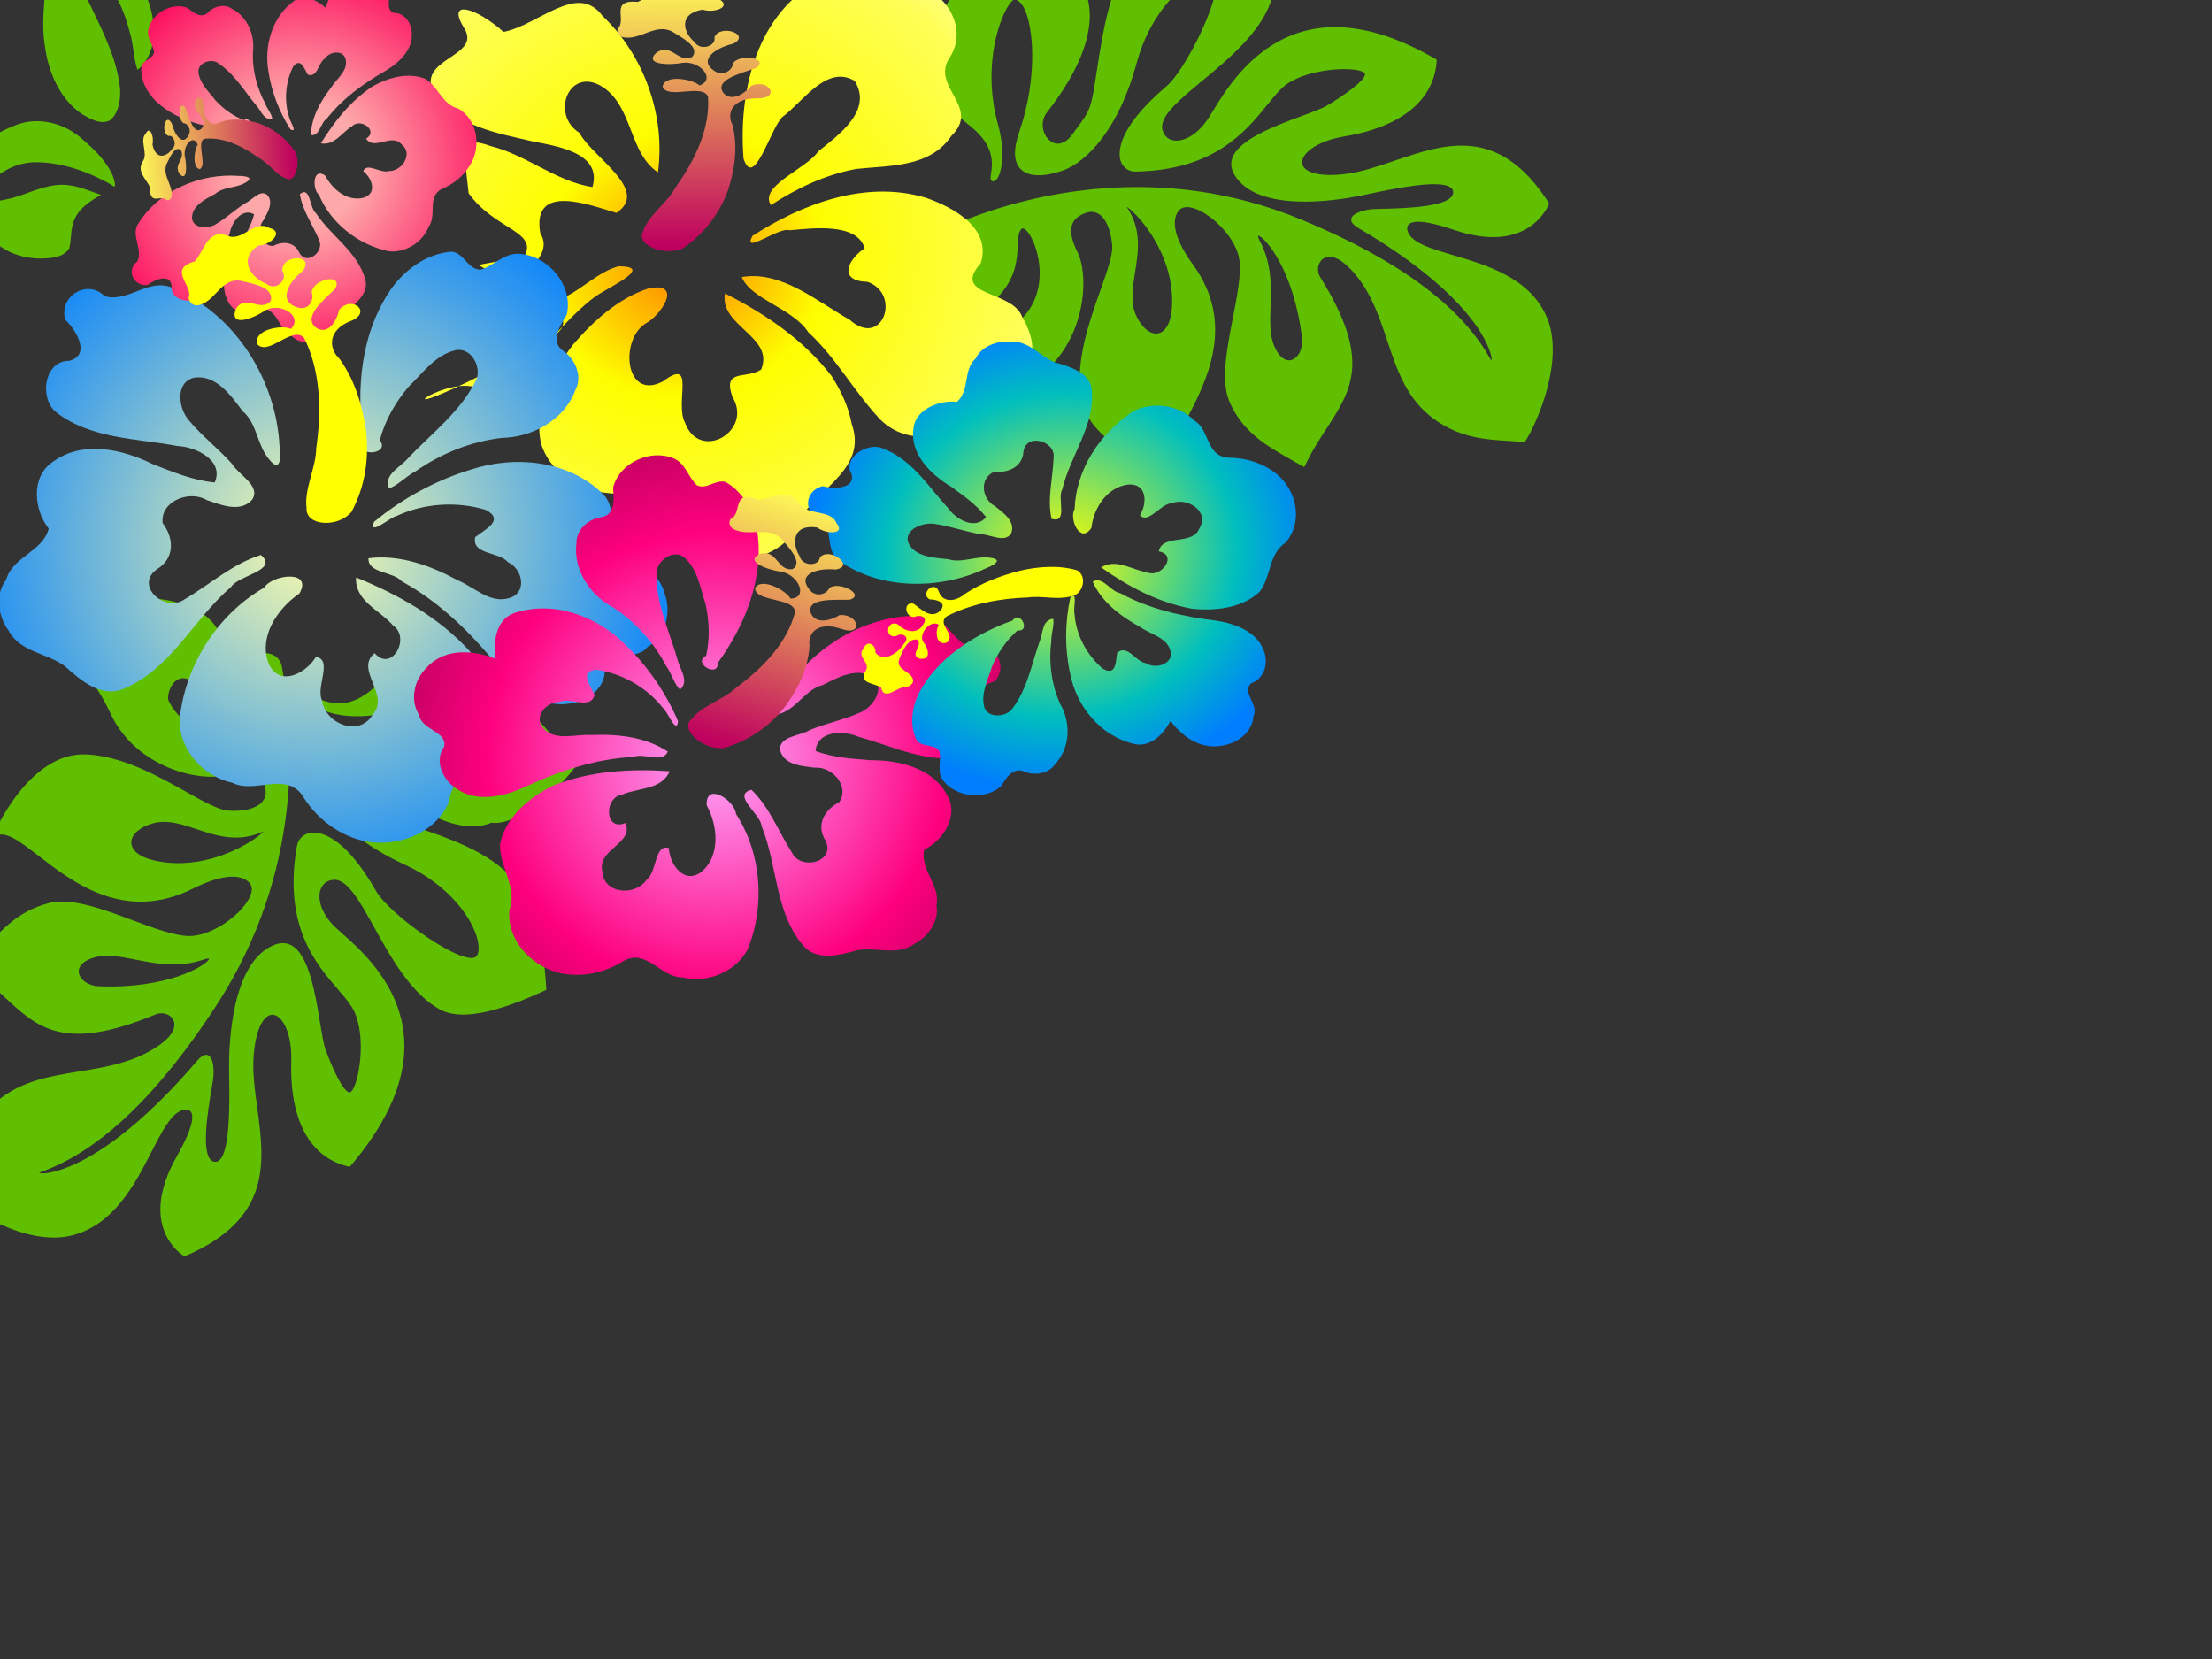 <?xml version="1.0"?><svg width="640" height="480" xmlns="http://www.w3.org/2000/svg">
 <rect width="100%" height="100%" fill="#333333" stroke="none"/>
 <title>hibiscus2</title>
 <defs>
  <linearGradient id="svg_30" x2="0.438" y2="0.969" x1="0.469" y1="0">
   <stop stop-color="#ffff56" offset="0"/>
   <stop stop-color="#bf005f" stop-opacity="0.996" offset="1"/>
  </linearGradient>
  <radialGradient cy="0.5" cx="0.5" r="0.524" spreadMethod="pad" id="svg_35">
   <stop offset="0" stop-opacity="0.996" stop-color="#ffff00"/>
   <stop offset="0.691" stop-opacity="0.996" stop-color="#00bfbf"/>
   <stop stop-color="#007fff" stop-opacity="0.996" offset="1"/>
  </radialGradient>
  <radialGradient id="svg_4" spreadMethod="pad" cx="0.5" cy="0.5" r="0.597">
   <stop stop-color="#ffaaff" stop-opacity="0.996" offset="0"/>
   <stop stop-color="#ff007f" stop-opacity="0.996" offset="0.695"/>
   <stop stop-color="#bf005f" stop-opacity="0.996" offset="1"/>
  </radialGradient>
  <radialGradient r="1" cy="0.5" cx="0.5" spreadMethod="pad" id="svg_12">
   <stop stop-color="#ffff56" stop-opacity="0.996" offset="0"/>
   <stop offset="0" stop-opacity="0.996" stop-color="#ffffaa"/>
   <stop offset="0.605" stop-opacity="0.996" stop-color="#007fff"/>
   <stop offset="1" stop-opacity="0.996" stop-color="#007fff"/>
  </radialGradient>
  <radialGradient r="1" cy="0.5" cx="0.5" spreadMethod="pad" id="svg_17">
   <stop offset="0.176" stop-opacity="0.996" stop-color="#ffaaaa"/>
   <stop offset="0.602" stop-opacity="0.988" stop-color="#ff0059"/>
   <stop stop-color="#ff007f" stop-opacity="0.996" offset="1"/>
  </radialGradient>
  <radialGradient r="0.761" cy="0.5" cx="0.5" spreadMethod="pad" id="svg_6">
   <stop offset="0" stop-opacity="0.996" stop-color="#ff0000"/>
   <stop offset="0" stop-opacity="0.996" stop-color="#ff7f00"/>
   <stop stop-color="#ffff00" stop-opacity="0.996" offset="0.281"/>
   <stop stop-color="#ffff56" stop-opacity="0.996" offset="0.684"/>
   <stop offset="0.992" stop-opacity="0.996" stop-color="#ffffff"/>
  </radialGradient>
 </defs>
 <g>
  <title>Layer 1</title>
  <g id="svg_52" fill="#89a02c" transform="rotate(-42.355, 58.185, 262.984)">
   <g id="svg_53" fill="#89a02c" transform="rotate(-15.455, 57.24, 274.059)">
    <g transform="matrix(-0.874, -0.543, 0.549, -0.841, 602.538, 563.188)" id="svg_54" fill="#89a02c">
     <g id="svg_55" fill="#89a02c">
      <path id="svg_56" fill="#5fbf00" d="m622.516,-36.098c-4.656,-3.554 -9.935,-7.582 -17.294,-8.491c-1.354,-0.168 -1.476,-0.467 -1.477,-0.47l0,-0.003c0,-0.014 0.021,-0.073 0.144,-0.161c1.608,-1.183 14.007,-2.477 31.293,6.962c2.665,1.456 4.18,4.271 3.376,6.272c-0.679,1.69 -2.839,2.299 -5.925,1.671c-3.469,-0.708 -6.698,-3.172 -10.116,-5.781m-41.921,16.069c4.594,-0.363 16.303,-0.359 25.809,7.507c3.23,2.674 4.527,5.492 3.471,7.539c-1.016,1.965 -4.047,2.776 -7.727,2.067c-4.135,-0.795 -7.21,-3.819 -10.467,-7.02c-4.408,-4.332 -8.969,-8.808 -16.849,-9.015c0.725,-0.313 2.645,-0.83 5.763,-1.077m-14.926,33.254c-1.71,-1.333 -3.06,-2.387 -3.247,-3.671c-0.036,-0.234 0.052,-0.416 0.275,-0.569c1.196,-0.826 5.309,-0.392 9.526,1.572c3.355,1.562 11.2,6.268 11.56,16.191c0.05,1.422 -2.187,4.158 -4.567,4.45c-2.262,0.276 -4.019,-1.745 -4.949,-5.69c-1.61,-6.832 -5.648,-9.982 -8.597,-12.282m-50.066,-58.637l-0.006,0l0.006,0zm93.289,-44.262c-1.494,4.982 -2.906,9.69 -5.09,13.701c-4.147,7.612 -7.78,9.301 -9.628,8.435c-2.533,-1.187 -3.033,-7.039 0.572,-14.424c7.413,-15.195 6.555,-27.502 -2.417,-34.652c-0.081,-0.065 -0.193,-0.078 -0.288,-0.035c-43.203,19.465 -30.144,50.02 -25.227,61.522l1.022,2.475c2.055,5.509 1.041,9.799 -0.877,11.609c-1.137,1.071 -2.576,1.343 -4.164,0.788c-3.768,-1.32 -4.328,-8.912 -4.974,-17.702c-0.71,-9.647 -1.597,-21.653 -7.154,-29.402c-3.795,-5.29 -13.377,-8.006 -29.298,-8.303c-0.114,-0.002 -0.219,0.066 -0.258,0.169c-11.502,29.926 -4.935,39.923 16.767,60.862c7.966,7.683 8.054,7.958 10.332,14.988l0.475,1.459c0.735,2.251 0.517,4.122 -0.612,5.268c-1.006,1.02 -2.701,1.405 -4.426,1.004c-2.17,-0.504 -3.833,-2.046 -4.451,-4.125c-8.524,-28.696 -22.278,-29.376 -23.528,-29.377c-7.726,-5.019 -25.533,1.913 -29.207,4.602c-0.1,0.075 -0.134,0.207 -0.078,0.317c1.211,2.386 7.17,22.157 7.23,22.355c6.398,16.613 12.229,19.79 19.77,22.466c5.26,1.868 9.914,1.896 16.066,0.094c8.953,-2.619 12.768,1.063 14.818,3.039c0.842,0.813 1.451,1.4 2.023,0.935c0.205,-0.167 0.424,-0.495 0.311,-1.115c-0.401,-2.206 -4.798,-6.845 -12.959,-9.792c-14.84,-5.366 -23.923,-16.695 -26.162,-22.574c-0.452,-1.188 -0.474,-1.847 -0.343,-2.07c0.379,-0.642 1.133,-0.99 2.241,-1.035c5.726,-0.229 19.801,7.994 29.711,21.91c3.175,4.455 6.229,6.474 9.079,6c4.664,-0.776 6.893,-7.795 7.465,-9.927c1.903,-7.092 -0.533,-20.092 -13.077,-35.311c-8.586,-10.424 -11.009,-22.216 -9.626,-28.762c0.417,-1.972 1.161,-3.331 2.094,-3.825c0.41,-0.217 0.95,-0.159 1.603,0.174c5.437,2.771 15.878,22.36 16.469,29.326c1.683,19.875 8.233,22.979 10.201,23.458c1.851,0.45 3.656,-0.227 4.714,-1.763c12.934,-18.84 9.01,-32.903 6.413,-42.208c-0.69,-2.473 -1.286,-4.607 -1.518,-6.512c-0.984,-8.097 6.245,-19.393 9.503,-21.483c0.488,-0.313 0.879,-0.422 1.099,-0.306c1.6,0.836 1.548,8.706 1.124,13.792c-0.023,1.553 -0.834,4.554 -1.773,8.027c-2.178,8.062 -5.163,19.104 -1.675,23.733c0.987,1.309 2.443,2.041 4.328,2.172c12.819,0.897 23.053,-19.734 25.885,-26.08l1.075,-2.453c2.934,-6.738 8.394,-19.281 12.304,-20.351c0.519,-0.142 0.98,-0.069 1.412,0.223c3.595,2.438 -4.484,14.347 -7.935,19.432l-1.634,2.476c-1.165,1.972 -2.457,5.354 -1.251,6.588c0.624,0.638 1.756,0.592 3.369,-0.132c36.429,-16.366 51.022,-10.489 52.566,-9.765c0.675,0.316 0.902,0.533 0.993,0.654c-0.26,0.014 -0.792,-0.037 -1.372,-0.094c-17.118,-1.715 -38.591,5.441 -63.824,21.266c-37.578,23.568 -51.382,59.78 -56.266,79.267c-0.697,2.764 0.868,4.4 1.574,4.975c1.114,0.909 2.523,1.261 3.503,0.875c0.646,-0.253 1.034,-0.803 1.098,-1.547c0.057,-0.652 0.549,-2.149 1.713,-2.616c0.918,-0.368 2.067,-0.017 3.409,1.042c1.616,1.272 1.326,3.931 0.96,7.299c-0.484,4.445 -1.085,9.975 2.525,14.917c4.968,6.807 11.549,10.876 19.561,12.093c10.797,1.64 20.79,-2.51 23.938,-4.776c0.069,-0.049 0.112,-0.123 0.112,-0.205c-0.001,-0.081 -0.038,-0.154 -0.107,-0.203l-0.762,-0.532c-2.849,-1.929 -8.152,-5.52 -8.236,-21.73c-0.087,-17.565 -15.151,-29.479 -22.865,-30.676c-3.853,-0.599 -6.286,-1.729 -7.439,-3.454c-0.888,-1.33 -1.014,-3.012 -0.384,-5.142c0.425,-1.442 1.286,-2.412 2.555,-2.882c2.261,-0.836 5.797,-0.04 9.463,2.13c2.394,1.416 5.257,5.502 8.572,10.233c5.367,7.659 12.045,17.191 21.015,22.178c14.626,8.136 33.398,-9.164 33.586,-9.339c0.087,-0.081 0.107,-0.209 0.046,-0.31c-0.06,-0.102 -0.185,-0.152 -0.303,-0.122c-3.426,0.851 -5.843,-3.928 -9.19,-10.541c-5.655,-11.176 -14.2,-28.066 -35.466,-27.868c-11.762,0.11 -14.589,-3.507 -15.227,-5.674c-0.502,-1.711 0.846,-3.15 2.065,-4.055c4.485,-3.333 14.359,-4.932 19.891,-1.919c3.67,1.999 7.859,6.402 12.295,11.064c6.382,6.709 12.981,13.648 19.336,14.996c9.437,2.003 16.675,-1.39 24.336,-4.978l3.369,-1.558c0.065,-0.031 0.117,-0.086 0.14,-0.154c0.021,-0.067 0.015,-0.14 -0.02,-0.202c-2.316,-4.038 -3.843,-7.908 -5.32,-11.65c-4.861,-12.32 -8.701,-22.052 -36.67,-23.757c-2.016,-0.123 -3.744,-1.726 -3.852,-3.573c-0.136,-2.326 2.26,-4.133 6.41,-4.832c8.351,-1.406 16.096,0.959 23.584,3.243c8.861,2.705 17.23,5.26 26.503,2.114c8.771,-2.976 13.565,-8.927 17.065,-13.271c1.259,-1.562 2.346,-2.912 3.426,-3.922c0.077,-0.071 0.101,-0.178 0.065,-0.273c-2.334,-6.08 -12.852,-23.597 -26.075,-26.246c-11.936,-2.389 -21.963,5.448 -30.018,11.747c-5.084,3.974 -9.475,7.407 -12.75,6.818c-0.491,-0.088 -1.661,-0.401 -1.907,-1.399c-0.336,-1.367 0.927,-4.188 8.849,-9.873c18.472,-13.255 10.181,-26.208 9.818,-26.752c-0.046,-0.071 -0.126,-0.115 -0.214,-0.119c-26.704,-1.314 -31.389,14.307 -35.922,29.414"/>
     </g>
    </g>
   </g>
  </g>
  <g transform="rotate(-11.403 351.705 54.617)" fill="#89a02c" id="g3876">
   <g fill="#89a02c" id="g3878">
    <g fill="#89a02c" id="g3884">
     <g transform="rotate(65.952 342.63 65.489)" fill="#89a02c" id="g3886">
      <path fill="#5fbf00" d="m373.404,59.601c-4.656,-3.554 -9.935,-7.582 -17.294,-8.491c-1.354,-0.168 -1.476,-0.467 -1.477,-0.47l0,-0.003c0,-0.014 0.022,-0.073 0.144,-0.161c1.608,-1.183 14.007,-2.477 31.293,6.962c2.665,1.456 4.18,4.271 3.376,6.272c-0.679,1.69 -2.839,2.299 -5.925,1.671c-3.468,-0.708 -6.698,-3.172 -10.116,-5.781m-41.921,16.069c4.593,-0.363 16.303,-0.359 25.809,7.507c3.23,2.674 4.527,5.492 3.471,7.539c-1.016,1.965 -4.047,2.776 -7.727,2.067c-4.135,-0.795 -7.21,-3.819 -10.467,-7.02c-4.408,-4.332 -8.969,-8.808 -16.849,-9.015c0.725,-0.313 2.645,-0.83 5.763,-1.077m-14.926,33.254c-1.71,-1.333 -3.06,-2.387 -3.247,-3.671c-0.036,-0.234 0.052,-0.416 0.275,-0.569c1.196,-0.826 5.309,-0.392 9.526,1.572c3.355,1.562 11.2,6.268 11.56,16.191c0.05,1.422 -2.187,4.159 -4.567,4.45c-2.262,0.276 -4.019,-1.745 -4.95,-5.69c-1.61,-6.832 -5.648,-9.982 -8.597,-12.282m-50.066,-58.637l-0.006,0l0.006,0zm93.289,-44.262c-1.494,4.982 -2.906,9.69 -5.09,13.701c-4.147,7.612 -7.78,9.301 -9.628,8.435c-2.533,-1.187 -3.034,-7.039 0.572,-14.424c7.413,-15.195 6.555,-27.502 -2.417,-34.652c-0.081,-0.065 -0.193,-0.078 -0.288,-0.035c-43.203,19.465 -30.144,50.02 -25.227,61.522l1.022,2.475c2.055,5.509 1.041,9.799 -0.877,11.609c-1.137,1.071 -2.576,1.343 -4.164,0.788c-3.767,-1.32 -4.328,-8.912 -4.974,-17.702c-0.71,-9.647 -1.597,-21.653 -7.154,-29.402c-3.794,-5.29 -13.377,-8.006 -29.298,-8.303c-0.114,-0.002 -0.219,0.066 -0.258,0.169c-11.502,29.926 -4.934,39.923 16.767,60.862c7.966,7.683 8.054,7.958 10.332,14.988l0.475,1.459c0.735,2.251 0.517,4.122 -0.612,5.268c-1.006,1.02 -2.701,1.405 -4.426,1.004c-2.17,-0.504 -3.833,-2.046 -4.451,-4.125c-8.524,-28.696 -22.278,-29.376 -23.528,-29.377c-7.726,-5.019 -25.533,1.913 -29.207,4.602c-0.1,0.075 -0.134,0.207 -0.078,0.317c1.211,2.386 7.17,22.157 7.229,22.355c6.398,16.613 12.229,19.79 19.77,22.466c5.26,1.868 9.914,1.896 16.066,0.094c8.953,-2.619 12.768,1.063 14.818,3.039c0.842,0.813 1.451,1.4 2.023,0.935c0.205,-0.167 0.424,-0.495 0.311,-1.115c-0.402,-2.206 -4.798,-6.845 -12.96,-9.792c-14.84,-5.366 -23.923,-16.695 -26.162,-22.574c-0.452,-1.188 -0.474,-1.847 -0.343,-2.07c0.379,-0.642 1.133,-0.991 2.241,-1.035c5.726,-0.229 19.8,7.994 29.711,21.91c3.175,4.455 6.229,6.474 9.079,6c4.663,-0.776 6.893,-7.795 7.465,-9.927c1.903,-7.092 -0.533,-20.092 -13.077,-35.311c-8.586,-10.424 -11.009,-22.216 -9.626,-28.762c0.417,-1.972 1.161,-3.331 2.094,-3.825c0.41,-0.217 0.95,-0.159 1.603,0.174c5.437,2.771 15.878,22.36 16.469,29.326c1.683,19.875 8.233,22.979 10.201,23.458c1.851,0.449 3.656,-0.227 4.714,-1.763c12.934,-18.84 9.01,-32.903 6.413,-42.208c-0.69,-2.473 -1.286,-4.607 -1.518,-6.512c-0.983,-8.097 6.245,-19.393 9.503,-21.483c0.488,-0.313 0.879,-0.422 1.099,-0.306c1.6,0.836 1.548,8.706 1.124,13.792c-0.023,1.553 -0.835,4.553 -1.773,8.027c-2.178,8.062 -5.163,19.104 -1.675,23.733c0.987,1.309 2.443,2.041 4.328,2.172c12.819,0.897 23.053,-19.734 25.885,-26.08l1.075,-2.453c2.934,-6.738 8.394,-19.281 12.304,-20.351c0.519,-0.142 0.98,-0.069 1.412,0.223c3.595,2.438 -4.484,14.347 -7.936,19.432l-1.634,2.476c-1.165,1.972 -2.457,5.354 -1.251,6.588c0.624,0.638 1.756,0.592 3.369,-0.132c36.429,-16.366 51.022,-10.489 52.566,-9.765c0.675,0.316 0.902,0.533 0.993,0.654c-0.26,0.014 -0.792,-0.037 -1.372,-0.094c-17.118,-1.715 -38.591,5.441 -63.824,21.266c-37.578,23.568 -51.381,59.78 -56.266,79.267c-0.697,2.764 0.868,4.4 1.574,4.975c1.114,0.909 2.523,1.261 3.503,0.875c0.646,-0.253 1.034,-0.803 1.098,-1.547c0.057,-0.652 0.549,-2.149 1.713,-2.616c0.918,-0.368 2.067,-0.017 3.409,1.042c1.616,1.272 1.326,3.931 0.96,7.299c-0.484,4.445 -1.085,9.975 2.525,14.917c4.968,6.807 11.549,10.876 19.561,12.093c10.797,1.64 20.79,-2.51 23.938,-4.776c0.069,-0.049 0.112,-0.123 0.112,-0.205c-0.001,-0.081 -0.038,-0.154 -0.107,-0.203l-0.762,-0.532c-2.849,-1.929 -8.152,-5.52 -8.236,-21.73c-0.087,-17.565 -15.151,-29.479 -22.865,-30.676c-3.853,-0.599 -6.286,-1.729 -7.439,-3.454c-0.888,-1.33 -1.014,-3.012 -0.384,-5.142c0.425,-1.442 1.286,-2.412 2.555,-2.882c2.262,-0.836 5.797,-0.04 9.463,2.13c2.394,1.416 5.257,5.502 8.572,10.233c5.367,7.659 12.045,17.191 21.015,22.178c14.626,8.136 33.398,-9.164 33.586,-9.339c0.087,-0.081 0.107,-0.209 0.046,-0.31c-0.06,-0.102 -0.185,-0.152 -0.303,-0.122c-3.426,0.851 -5.843,-3.928 -9.19,-10.541c-5.655,-11.176 -14.2,-28.066 -35.466,-27.868c-11.762,0.11 -14.589,-3.507 -15.227,-5.674c-0.502,-1.71 0.846,-3.149 2.065,-4.055c4.485,-3.333 14.359,-4.932 19.891,-1.919c3.67,1.999 7.859,6.402 12.295,11.064c6.382,6.709 12.981,13.648 19.336,14.996c9.437,2.003 16.675,-1.39 24.336,-4.978l3.369,-1.558c0.065,-0.031 0.117,-0.086 0.14,-0.154c0.022,-0.067 0.015,-0.14 -0.019,-0.202c-2.316,-4.038 -3.843,-7.908 -5.32,-11.65c-4.861,-12.32 -8.701,-22.052 -36.67,-23.757c-2.016,-0.123 -3.744,-1.726 -3.852,-3.573c-0.136,-2.326 2.26,-4.133 6.41,-4.832c8.351,-1.406 16.096,0.959 23.584,3.243c8.861,2.705 17.23,5.26 26.503,2.114c8.771,-2.976 13.565,-8.927 17.065,-13.271c1.259,-1.562 2.346,-2.912 3.426,-3.922c0.077,-0.071 0.101,-0.178 0.065,-0.273c-2.334,-6.08 -12.852,-23.597 -26.075,-26.246c-11.936,-2.389 -21.963,5.448 -30.018,11.747c-5.084,3.974 -9.475,7.407 -12.75,6.818c-0.491,-0.088 -1.661,-0.401 -1.908,-1.399c-0.336,-1.367 0.927,-4.188 8.849,-9.873c18.472,-13.255 10.181,-26.208 9.818,-26.752c-0.046,-0.071 -0.126,-0.115 -0.214,-0.119c-26.704,-1.315 -31.389,14.306 -35.922,29.414" id="path3894"/>
     </g>
    </g>
   </g>
  </g>
  <path fill="url(#svg_6)" d="m191.15,126.654c-6.396,-5.338 -9.264,6.677 -21.299,11.93c-11.62,-1.331 -17.458,-0.528 -11.972,-9.158c4.693,-9.569 13.936,-16.2 17.824,-26.238c-9.149,-4.967 -13.784,7.671 -16.602,14.141c-4.448,9.324 -8.861,20.625 -19.129,24.814c-11.859,3.689 -7.56,-15.954 -17.161,-12.394c-9.686,3.361 -4.615,-5.055 3.571,-10.944c0.17,-10.508 -9.616,-23.897 1.501,-28.949c13.734,-9.325 32.027,-11.766 47.682,-6.099c-7.358,7.141 -20.234,2.929 -27.737,10.599c-7.695,8.092 4.778,16.337 11.758,9.171c7.483,-1.957 20.561,-16.641 24.885,-5.538c-3.757,6.926 -13.947,22.137 1.045,22.776c9.471,-3.356 10.522,15.411 18.531,6.244c4.961,-9.04 -3.966,-17.246 -4.332,-26.368c2.362,-10.774 5.442,5.178 7.356,8.978c5.984,13.032 19.301,23.968 17.751,39.56c-4.247,8.918 5.618,29.294 -2.966,-3.871c-8.585,-33.165 -6.851,-33.27 -31.136,-5.058l0.43,-13.595zm-14.206,-67.934c-18.518,-2.484 -38.838,-11.777 -45.268,-30.58c-4.513,-10.441 11.229,-13.934 5.99,-23.261c-0.606,-11.633 14.925,-19.182 23.316,-10.657c7.01,7.33 15.882,-5.874 22.201,4.256c7.775,8.125 4.604,19.26 3.564,29.033c-0.278,9.004 1.803,17.931 4.986,26.313c-6.126,2.38 -8.114,-12.441 -12.238,-16.609c-3.412,-6.751 -8.178,-18.084 -17.745,-14.682c-6.431,6.884 2.779,15.906 5.777,22.639c2.461,4.069 18.947,12.541 9.418,13.548l0,0l-0.001,0l0,0zm66.796,-11.536c-11.902,5.659 -21.627,14.94 -29.84,25.052c8.922,3.676 15.225,-11.459 23.734,-5.557c1.961,4.798 -2.806,10.842 5.887,9.814c11.127,-3.884 16.527,13.265 4.517,14.967c-6.272,1.799 -18.161,-7.306 -13.06,3.736c3.358,12.278 -15.474,9.624 -17.68,0.564c-1.998,-5.039 -9.335,-11.97 -9.51,-2.282c0.889,9.092 5.784,17.6 11.237,24.819c6.526,7.649 15.535,15.203 26.116,15.152c11.329,-1.059 18.831,-12.165 19.384,-22.804c4.483,-8.458 17.198,-7.039 21.565,-16.151c6.678,-9.135 6.089,-24.641 -4.7,-30.465c-6.812,-7.355 -9.901,-21.297 -22.727,-19.625c-5.105,-0.167 -10.17,0.996 -14.923,2.78l0,0l0,-0zm-4.773,-57.591c-8.585,1.041 -10.142,19.111 -17.925,8.472c-9.298,-5.336 -17.648,4.488 -21.964,11.668c-8.615,15.801 -5.83,35.072 0.239,51.2c4.935,4.316 -1.032,-8.142 0.68,-10.8c0.843,-6.542 1.863,-19.538 9.703,-20.169c2.096,5.437 7.636,9.683 9.654,1.275c5.533,-8.989 19.942,-0.103 9.633,7.361c-7.265,8.191 -18.161,16.301 -18.686,27.879c6.906,-1.19 11.854,-12.477 19.764,-15.465c8.969,-6.311 19.735,-9.34 29.023,-14.964c9.744,-6.23 10.563,-20.878 0.024,-25.866c-0.077,-10.053 -3.079,-23.991 -16.619,-21.456l-1.792,0.337l-1.734,0.527l0,0l0,0l0,0z" id="path7488" transform="rotate(77.761, 203.98, 75.998)"/>
  <path fill="url(#svg_12)" id="path6656" d="m2.556,141.313c3.685,-5.841 12.467,-4.616 16.073,-10.544c-2.512,-6.452 -0.657,-15.862 6.688,-18.116c9.966,-3.566 20.311,2.23 27.444,8.937c4.923,3.895 9.852,7.984 15.719,10.387c4.513,-5.38 -2.288,-11.495 -7.254,-13.235c-10.806,-5.652 -23.695,-9.318 -30.94,-19.871c-3.187,-5.389 1.283,-14.941 8.18,-12.821c6.727,0.238 4.329,-8.353 2.32,-11.698c0.155,-7.141 9.673,-9.507 12.884,-3.207c6.036,3.915 14.294,-1.664 19.799,3.711c14.956,12.432 20.625,34.038 15.984,52.616c-0.515,3.082 -1.985,7.679 -3.993,2.66c-2.166,-4.95 -0.242,-10.868 -3.262,-15.563c-1.921,-5.24 -4.164,-12.298 -10.509,-13.323c-5.689,-0.516 -7.066,7.074 -5.175,11.26c2.275,5.488 5.833,10.364 8.312,15.781c0.912,3.669 6.236,8.496 2.55,11.611c-4.44,2.703 -9.095,-1.22 -12.614,-3.742c-3.869,-4.235 -12.949,-3.688 -14.126,2.684c1.901,5.105 0.464,10.801 -5.518,12.304c-7.694,2.658 -1.274,12.87 5.256,10.606c8.213,-1.949 16.18,-5.799 24.785,-5.811c3.675,5.866 -7.982,3.653 -10.992,6.353c-13.078,5.691 -23.451,17.645 -38.251,19.117c-7.033,0.754 -11.297,-6.047 -14.436,-11.266c-3.834,-5.1 -11.158,-7.63 -12.533,-14.439c-1.735,-4.897 -0.868,-11.227 3.609,-14.391l0,0l0,-0zm110.632,-8.094c2.125,-15.273 8.491,-30.859 21.054,-40.446c5.507,-3.974 12.643,-6.289 19.402,-4.682c3.178,1.484 2.859,6.32 6.347,7.371c4.063,0.06 8.076,-2.736 12.162,-1.08c7.815,3.022 12.231,13.348 7.89,20.789c-2.506,2.287 -6.927,5.789 -4.161,9.574c2.795,3.314 3.458,8.797 0.196,12.043c-5.5,7.285 -15.771,9.449 -24.275,7.053c-8.934,-1.662 -18.211,-0.815 -26.832,1.969c-2.854,0.482 -6.539,2.63 -8.771,2.422c-0.367,-4.022 4.425,-4.766 7.132,-6.287c8.957,-5.229 19.281,-8.749 26.396,-16.627c2.326,-3.221 0.994,-9.172 -3.395,-9.665c-6.06,-0.406 -11.099,3.562 -16.206,6.192c-4.928,3.19 -9.33,7.315 -12.407,12.345c1.907,4.921 -8.374,2.695 -4.532,-0.97l0,0zm11.599,66.795c-5.684,-11.905 -15.025,-21.623 -25.187,-29.84c-2.424,6.395 3.906,11.128 6.202,16.434c3.917,4.856 -4.365,12.974 -7.442,6.095c-7.061,2.806 0.95,12.934 -5.768,16.881c-5.597,5.144 -13.906,-1.543 -12.767,-8.242c-0.758,-4.093 6.538,-10.345 1.97,-12.568c-3.946,3.604 -12.308,5.41 -13.596,-1.683c-0.976,-8.479 6.965,-14.959 14.34,-17.232c5.869,-5.445 -5.752,-7.613 -9.247,-4.615c-15.422,3.558 -28.707,15.139 -34.654,29.749c-2.388,8.242 2.011,17.552 9.431,21.602c5.125,4.98 15.377,1.312 18.238,9.166c1.703,6.738 5.489,12.627 11.162,16.689c8.507,6.045 21.805,6.024 28.882,-2.251c3.267,-7.572 12.84,-8.137 17.876,-13.833c5.067,-7.839 3.722,-18.073 0.56,-26.352l0,0zm57.902,-4.773c-2.358,-6.037 -8.138,-9.842 -13.895,-12.239c4.405,-3.294 9.007,-9.195 6.286,-14.901c-6.53,-12.366 -21.062,-18.389 -34.558,-18.114c-10.685,-0.001 -21.406,2.206 -31.254,6.298c-2.949,3.691 4.976,0.037 6.747,0.28c8.723,-1.218 17.892,0.957 25.171,5.829c4.623,4.552 -2.21,5.408 -5.235,6.669c-2.473,4.636 5.385,5.91 7.002,9.723c3.446,2.99 2.854,9.928 -2.495,9.989c-5.927,0.156 -8.908,-5.939 -12.944,-9.248c-6.272,-6.353 -13.864,-12.077 -22.862,-13.632c-1.49,4.199 5.659,5.629 7.233,9.158c9.05,9.252 15.226,20.837 19.954,32.779c3.021,7.017 8.29,14.252 16.444,15.269c5.105,0.933 11.726,-1.545 12.504,-7.237c2.84,-4.534 9.371,1.194 13.606,-1.897c5.742,-1.405 9.351,-7.028 9.276,-12.758c0.073,-2.027 -0.234,-4.077 -0.98,-5.968l0,0l0,0z" transform="rotate(-16.924 90.897 157.112)"/>
  <path fill="#5fbf00" id="path6662" d="m25.824,26.222c-6.777,-0.804 -12.69,-6.097 -15.065,-12.834c-1.714,-4.29 -3.249,-8.963 -2.726,-13.687c0.345,-1.134 0.641,-3.64 1.525,-1.407c4.192,6.395 9.545,12.132 16.155,15.633c4.023,2.179 8.758,2.551 13.124,1.498c1.882,-0.527 5.297,-1.78 4.004,-4.494c-1.189,-2.06 -3.75,-2.209 -5.737,-2.86c-5.682,-1.247 -11.965,-0.862 -16.929,-4.551c-2.507,-1.795 -4.477,-4.265 -6.618,-6.502c3.92,-0.174 8.305,-0.585 11.144,-3.844c1.646,-1.704 2.557,-4.03 4.172,-5.762c2.852,-1.529 6.112,0.004 8.762,1.327c4.06,2.099 7.574,5.545 9.379,10.002c2.359,4.946 4.339,10.102 5.911,15.39c0.381,2.708 -1.794,4.815 -3.552,6.409c-5.67,4.63 -13.075,6.071 -20.074,5.972c-1.163,-0.037 -2.323,-0.133 -3.477,-0.291m-37.059,42.963c-7.419,-4.326 -12.67,-12.727 -13.31,-21.744c-0.518,-6.582 0.893,-13.672 4.993,-18.78c1.875,-2.181 4.37,-3.803 7.111,-4.368c-0.545,3.678 -2.362,6.969 -2.997,10.631c-1.359,5.909 -2.084,12.505 0.493,18.163c0.749,1.915 3.756,6.047 5.198,2.727c0.983,-3.307 0.713,-6.864 0.894,-10.293c0.249,-8.11 0.415,-16.538 3.535,-24.084c1.351,-2.885 3.552,-5.81 6.664,-6.46c2.973,0.02 4.894,2.977 6.372,5.363c3.679,6.701 3.047,15.073 0.573,22.106c-2.846,8.966 -9.359,15.845 -13.014,24.364c-0.213,2.705 -2.46,5.095 -4.878,3.163c-0.554,-0.24 -1.096,-0.511 -1.634,-0.787l0,0z" transform="rotate(152.675, 14.162, 28.605)"/>
  <path id="svg_8" fill="url(#svg_4)" d="m282.213,206.195c-3.138,-5.105 -10.615,-4.034 -13.684,-9.215c2.137,-5.638 0.559,-13.863 -5.695,-15.832c-8.485,-3.117 -17.292,1.948 -23.366,7.811c-4.191,3.404 -8.388,6.978 -13.383,9.077c-3.842,-4.702 1.949,-10.046 6.175,-11.567c9.2,-4.94 20.174,-8.144 26.343,-17.368c2.713,-4.709 -1.093,-13.058 -6.965,-11.205c-5.727,0.207 -3.686,-7.3 -1.976,-10.225c-0.132,-6.241 -8.235,-8.309 -10.969,-2.803c-5.139,3.421 -12.17,-1.455 -16.857,3.243c-12.734,10.866 -17.56,29.748 -13.609,45.984c0.438,2.694 1.689,6.711 3.399,2.325c1.845,-4.326 0.206,-9.498 2.778,-13.601c1.635,-4.58 3.546,-10.748 8.947,-11.644c4.844,-0.451 6.016,6.183 4.406,9.842c-1.936,4.796 -4.966,9.058 -7.078,13.792c-0.775,3.207 -5.308,7.426 -2.17,10.148c3.78,2.363 7.743,-1.066 10.739,-3.271c3.294,-3.701 11.024,-3.224 12.026,2.345c-1.618,4.461 -0.395,9.441 4.698,10.753c6.551,2.324 1.085,11.249 -4.475,9.27c-6.992,-1.703 -13.776,-5.068 -21.102,-5.079c-3.129,5.127 6.795,3.192 9.358,5.553c11.134,4.974 19.967,15.421 32.567,16.707c5.988,0.66 9.619,-5.285 12.291,-9.845c3.264,-4.457 9.5,-6.669 10.671,-12.619c1.477,-4.28 0.738,-9.812 -3.073,-12.577l0,0l0,0l0,0zm-94.193,-7.075c-1.809,-13.349 -7.229,-26.969 -17.926,-35.349c-4.688,-3.474 -10.764,-5.496 -16.519,-4.092c-2.705,1.298 -2.434,5.523 -5.403,6.442c-3.459,0.051 -6.876,-2.391 -10.354,-0.944c-6.654,2.641 -10.415,11.666 -6.719,18.169c2.134,1.998 5.898,5.059 3.543,8.368c-2.379,2.896 -2.945,7.688 -0.167,10.525c4.682,6.366 13.427,8.257 20.668,6.163c7.606,-1.453 15.504,-0.712 22.845,1.72c2.43,0.422 5.567,2.299 7.466,2.117c0.313,-3.515 -3.767,-4.165 -6.072,-5.495c-7.626,-4.57 -16.416,-7.647 -22.473,-14.531c-1.981,-2.815 -0.847,-8.016 2.89,-8.448c5.16,-0.354 9.45,3.114 13.797,5.413c4.196,2.788 7.944,6.392 10.564,10.789c-1.624,4.301 7.129,2.356 3.858,-0.848l0,0l0,0zm-9.874,58.377c4.839,-10.405 12.792,-18.897 21.444,-26.078c2.063,5.589 -3.326,9.725 -5.281,14.362c-3.335,4.244 3.716,11.339 6.336,5.326c6.011,2.453 -0.808,11.305 4.91,14.754c4.765,4.495 11.839,-1.349 10.87,-7.203c0.645,-3.577 -5.566,-9.041 -1.677,-10.985c3.361,3.15 10.479,4.729 11.575,-1.471c0.832,-7.41 -5.929,-13.073 -12.208,-15.06c-4.998,-4.759 4.897,-6.653 7.872,-4.033c13.13,3.109 24.44,13.23 29.504,26c2.034,7.203 -1.712,15.34 -8.029,18.88c-4.364,4.352 -13.091,1.146 -15.528,8.01c-1.45,5.889 -4.674,11.036 -9.503,14.586c-7.243,5.284 -18.565,5.266 -24.591,-1.966c-2.782,-6.619 -10.932,-7.112 -15.219,-12.091c-4.314,-6.85 -3.169,-15.794 -0.476,-23.031l0,0zm-49.299,-4.171c2.008,-5.276 6.93,-8.602 11.83,-10.698c-3.749,-2.878 -7.668,-8.035 -5.351,-13.023c5.56,-10.807 17.932,-16.071 29.423,-15.831c9.097,-0.001 18.224,1.928 26.61,5.504c2.51,3.226 -4.237,0.033 -5.745,0.245c-7.427,-1.064 -15.233,0.836 -21.43,5.095c-3.936,3.978 1.882,4.727 4.458,5.828c2.105,4.052 -4.586,5.165 -5.962,8.498c-2.934,2.613 -2.43,8.676 2.124,8.73c5.046,0.137 7.584,-5.19 11.021,-8.082c5.34,-5.553 11.804,-10.555 19.464,-11.914c1.269,3.669 -4.817,4.919 -6.158,8.004c-7.705,8.086 -12.963,18.211 -16.988,28.647c-2.573,6.133 -7.059,12.455 -14.001,13.345c-4.347,0.815 -9.984,-1.351 -10.647,-6.325c-2.418,-3.963 -7.977,1.042 -11.583,-1.658c-4.888,-1.229 -7.961,-6.143 -7.897,-11.151c-0.063,-1.772 0.199,-3.564 0.834,-5.215l-0.001,0z" transform="rotate(43.654, 207.002, 220.004)"/>
  <path fill="#ffff00" d="m268.251,152.645c1.55,-2.058 -1.063,-7.892 3.28,-6.741c1.986,-1.182 3.975,-5.447 6.198,-1.881c1.629,2.673 4.807,-0.722 6.17,2.503c1.831,2.21 -0.923,3.644 -2.648,2.454c-3.804,0.718 -3.083,5.878 -1.491,8.46c0.796,2.603 3.292,1.352 3.04,-0.949c0.945,-3.544 5.662,-0.198 2.768,2.012c-2.796,0.808 -5.331,3.749 -3.213,6.683c1.265,2.047 2.92,0.316 3.006,-1.482c1.073,-2.623 5.663,-0.833 3.452,1.577c-2.398,1.186 -6.63,2.541 -5.085,6.254c1.311,2.529 3.457,-0.158 4.181,-1.616c2.876,-1.782 4.396,3.961 0.771,3.389c-3.679,-0.419 -4.772,3.38 -3.964,6.498c0.658,5.7 0.043,11.507 -1.177,17.08c-1.326,5.471 -3.6,10.902 -7.398,14.944c-2.965,1.956 -7.239,-1.756 -5.851,-5.223c0.928,-4.097 3.958,-7.15 5.297,-11.071c3.346,-7.269 5.736,-15.216 5.712,-23.368c-0.654,-3.817 -6.123,0.2 -6.794,-3.434c0.476,-3.397 4.749,-1.429 5.6,0.259c2.594,-1.311 0.379,-6.519 -2.309,-6.254c-2.081,0.487 -6.048,-0.094 -3.874,-3.15c2.358,-2.366 3.138,3.273 5.326,1.751c1.37,-2.455 -1.333,-5.228 -2.778,-7.022c-2.514,-2.621 -4.948,1.992 -7.571,0.676c-0.666,-0.558 -0.802,-1.51 -0.648,-2.347z" id="svg_2" transform="rotate(-116.808, 279.506, 177.5)"/>
  <path id="svg_3" fill="url(#svg_17)" d="m36.968,38.213c2.049,-3.407 6.931,-2.692 8.935,-6.15c-1.396,-3.763 -0.365,-9.252 3.718,-10.566c5.54,-2.08 11.291,1.301 15.257,5.213c2.736,2.272 5.477,4.657 8.738,6.058c2.509,-3.138 -1.272,-6.705 -4.032,-7.72c-6.007,-3.297 -13.172,-5.435 -17.2,-11.591c-1.771,-3.143 0.713,-8.715 4.547,-7.478c3.739,0.139 2.407,-4.872 1.29,-6.823c0.086,-4.165 5.377,-5.545 7.162,-1.871c3.355,2.283 7.946,-0.971 11.006,2.165c8.314,7.252 11.465,19.853 8.886,30.69c-0.287,1.798 -1.104,4.479 -2.22,1.552c-1.204,-2.887 -0.134,-6.339 -1.813,-9.077c-1.068,-3.057 -2.315,-7.173 -5.842,-7.771c-3.163,-0.301 -3.928,4.126 -2.877,6.568c1.265,3.201 3.243,6.045 4.621,9.205c0.507,2.14 3.466,4.956 1.417,6.772c-2.468,1.577 -5.056,-0.712 -7.012,-2.183c-2.151,-2.47 -7.199,-2.151 -7.853,1.565c1.056,2.977 0.258,6.3 -3.068,7.177c-4.277,1.551 -0.708,7.507 2.922,6.187c4.566,-1.137 8.995,-3.383 13.779,-3.39c2.042,3.421 -4.437,2.131 -6.111,3.706c-7.27,3.32 -13.037,10.292 -21.264,11.151c-3.91,0.44 -6.28,-3.527 -8.025,-6.571c-2.131,-2.975 -6.203,-4.451 -6.967,-8.422c-0.965,-2.856 -0.482,-6.548 2.006,-8.394l-0,0zm61.501,-4.721c1.181,-8.909 4.72,-17.999 11.704,-23.591c3.061,-2.318 7.028,-3.668 10.786,-2.731c1.767,0.866 1.589,3.686 3.528,4.299c2.259,0.035 4.49,-1.596 6.761,-0.63c4.345,1.762 6.8,7.785 4.387,12.126c-1.393,1.334 -3.851,3.376 -2.314,5.584c1.554,1.933 1.923,5.131 0.109,7.025c-3.057,4.249 -8.767,5.511 -13.495,4.114c-4.966,-0.97 -10.123,-0.476 -14.916,1.148c-1.586,0.281 -3.635,1.534 -4.876,1.413c-0.204,-2.346 2.46,-2.78 3.965,-3.667c4.979,-3.05 10.718,-5.103 14.674,-9.698c1.293,-1.879 0.553,-5.35 -1.887,-5.638c-3.369,-0.237 -6.17,2.077 -9.009,3.612c-2.74,1.861 -5.187,4.266 -6.897,7.201c1.06,2.87 -4.655,1.572 -2.519,-0.566l0,0zm6.448,38.96c-3.16,-6.944 -8.352,-12.612 -14.002,-17.405c-1.347,3.73 2.171,6.49 3.448,9.586c2.177,2.832 -2.426,7.567 -4.137,3.555c-3.925,1.637 0.528,7.544 -3.206,9.847c-3.111,3 -7.73,-0.9 -7.098,-4.808c-0.421,-2.387 3.634,-6.034 1.095,-7.331c-2.194,2.102 -6.842,3.156 -7.558,-0.981c-0.543,-4.946 3.872,-8.725 7.972,-10.051c3.263,-3.176 -3.198,-4.44 -5.14,-2.692c-8.573,2.075 -15.958,8.83 -19.265,17.352c-1.328,4.807 1.118,10.238 5.243,12.6c2.849,2.904 8.548,0.765 10.139,5.346c0.947,3.931 3.051,7.365 6.205,9.735c4.729,3.526 12.122,3.514 16.056,-1.313c1.816,-4.417 7.138,-4.746 9.938,-8.069c2.817,-4.572 2.069,-10.541 0.311,-15.37l0,-0zm32.188,-2.784c-1.311,-3.521 -4.524,-5.741 -7.724,-7.139c2.449,-1.921 5.007,-5.363 3.494,-8.691c-3.63,-7.213 -11.708,-10.726 -19.211,-10.566c-5.939,-0.001 -11.899,1.287 -17.374,3.674c-1.639,2.153 2.766,0.022 3.751,0.163c4.849,-0.71 9.946,0.558 13.993,3.4c2.57,2.655 -1.228,3.154 -2.91,3.89c-1.375,2.704 2.994,3.447 3.893,5.671c1.916,1.744 1.587,5.791 -1.387,5.826c-3.295,0.091 -4.952,-3.464 -7.195,-5.394c-3.487,-3.706 -7.707,-7.044 -12.709,-7.952c-0.828,2.449 3.146,3.283 4.021,5.342c5.031,5.397 8.464,12.154 11.092,19.119c1.68,4.093 4.608,8.313 9.142,8.906c2.838,0.544 6.518,-0.901 6.951,-4.221c1.579,-2.645 5.209,0.696 7.563,-1.106c3.192,-0.82 5.198,-4.099 5.157,-7.442c0.041,-1.182 -0.13,-2.378 -0.545,-3.48l0,0l0,-0z" transform="rotate(-98.926, 86.076, 47.428)"/>
  <path fill="url(#svg_35)" d="m368.445,148.38c-2.543,-4.481 -8.601,-3.541 -11.088,-8.089c1.732,-4.949 0.453,-12.169 -4.615,-13.897c-6.875,-2.736 -14.012,1.71 -18.933,6.856c-3.396,2.988 -6.797,6.125 -10.844,7.968c-3.113,-4.127 1.578,-8.818 5.004,-10.153c7.455,-4.336 16.347,-7.149 21.346,-15.245c2.198,-4.134 -0.886,-11.462 -5.644,-9.836c-4.641,0.182 -2.987,-6.408 -1.601,-8.974c-0.107,-5.479 -6.673,-7.293 -8.888,-2.46c-4.164,3.003 -9.861,-1.277 -13.659,2.847c-10.318,9.537 -14.229,26.112 -11.027,40.364c0.355,2.365 1.369,5.891 2.754,2.041c1.495,-3.797 0.167,-8.337 2.251,-11.939c1.325,-4.02 2.872,-9.434 7.25,-10.22c3.925,-0.396 4.875,5.427 3.57,8.638c-1.569,4.21 -4.024,7.951 -5.735,12.106c-0.628,2.815 -4.301,6.518 -1.758,8.908c3.062,2.074 6.274,-0.936 8.702,-2.871c2.669,-3.249 8.933,-2.83 9.745,2.058c-1.311,3.916 -0.32,8.287 3.807,9.439c5.308,2.04 0.879,9.874 -3.626,8.137c-5.666,-1.495 -11.163,-4.449 -17.099,-4.458c-2.535,4.5 5.506,2.802 7.583,4.874c9.022,4.366 16.179,13.536 26.389,14.665c4.852,0.579 7.794,-4.639 9.96,-8.642c2.644,-3.912 7.697,-5.854 8.646,-11.077c1.197,-3.757 0.598,-8.613 -2.49,-11.04l0,0l0,0zm-76.324,-6.21c-1.466,-11.717 -5.858,-23.673 -14.524,-31.028c-3.799,-3.049 -8.723,-4.824 -13.385,-3.592c-2.193,1.138 -1.973,4.848 -4.379,5.655c-2.803,0.046 -5.572,-2.099 -8.39,-0.829c-5.392,2.318 -8.439,10.24 -5.444,15.948c1.729,1.754 4.779,4.441 2.871,7.345c-1.928,2.542 -2.386,6.748 -0.135,9.239c3.794,5.588 10.88,7.248 16.747,5.41c6.163,-1.275 12.563,-0.625 18.511,1.51c1.969,0.37 4.511,2.018 6.05,1.858c0.254,-3.085 -3.052,-3.656 -4.92,-4.823c-6.179,-4.011 -13.302,-6.712 -18.21,-12.755c-1.605,-2.471 -0.686,-7.036 2.342,-7.415c4.181,-0.311 7.657,2.733 11.18,4.751c3.4,2.447 6.437,5.611 8.559,9.47c-1.315,3.775 5.778,2.068 3.127,-0.744l0,0zm-8.001,51.242c3.921,-9.133 10.365,-16.587 17.376,-22.891c1.672,4.906 -2.695,8.536 -4.279,12.607c-2.702,3.725 3.011,9.953 5.134,4.675c4.871,2.153 -0.655,9.923 3.979,12.951c3.861,3.946 9.594,-1.184 8.808,-6.323c0.523,-3.14 -4.51,-7.936 -1.359,-9.642c2.723,2.765 8.491,4.151 9.379,-1.291c0.674,-6.504 -4.804,-11.475 -9.892,-13.219c-4.049,-4.177 3.968,-5.84 6.379,-3.54c10.639,2.729 19.804,11.613 23.907,22.822c1.648,6.323 -1.387,13.465 -6.506,16.572c-3.536,3.82 -10.608,1.006 -12.582,7.031c-1.175,5.169 -3.787,9.687 -7.7,12.803c-5.869,4.638 -15.043,4.622 -19.926,-1.726c-2.254,-5.81 -8.858,-6.243 -12.332,-10.613c-3.496,-6.013 -2.568,-13.864 -0.386,-20.216l0,0zm-39.947,-3.661c1.627,-4.631 5.615,-7.551 9.586,-9.39c-3.038,-2.526 -6.213,-7.053 -4.336,-11.431c4.505,-9.486 14.53,-14.107 23.841,-13.896c7.371,-0.001 14.767,1.692 21.562,4.831c2.034,2.832 -3.433,0.029 -4.655,0.215c-6.018,-0.934 -12.343,0.734 -17.365,4.472c-3.189,3.492 1.525,4.149 3.612,5.116c1.706,3.557 -3.716,4.534 -4.831,7.459c-2.377,2.294 -1.969,7.616 1.721,7.663c4.089,0.12 6.145,-4.556 8.93,-7.094c4.327,-4.874 9.565,-9.265 15.772,-10.458c1.028,3.221 -3.904,4.318 -4.99,7.026c-6.243,7.098 -10.504,15.985 -13.765,25.146c-2.085,5.383 -5.72,10.933 -11.345,11.714c-3.522,0.715 -8.09,-1.186 -8.627,-5.552c-1.959,-3.479 -6.464,0.915 -9.386,-1.455c-3.961,-1.079 -6.451,-5.392 -6.399,-9.788c-0.051,-1.555 0.161,-3.128 0.676,-4.578l-0.001,0z" id="svg_1" transform="rotate(-102.653, 307.498, 160.5)"/>
  <path fill="url(#svg_30)" d="m203.74,154.733c2.96,-2.247 -2.03,-8.615 6.266,-7.358c3.793,-1.29 7.593,-5.945 11.839,-2.053c3.111,2.917 9.181,-0.788 11.786,2.732c3.497,2.413 -1.763,3.978 -5.059,2.678c-7.265,0.784 -5.888,6.416 -2.849,9.234c1.52,2.841 6.287,1.476 5.807,-1.036c1.806,-3.868 10.814,-0.216 5.287,2.196c-5.341,0.882 -10.183,4.093 -6.136,7.294c2.416,2.234 5.577,0.345 5.742,-1.618c2.049,-2.863 10.816,-0.909 6.594,1.721c-4.58,1.295 -12.664,2.773 -9.712,6.827c2.503,2.76 6.603,-0.173 7.985,-1.764c5.494,-1.945 8.396,4.323 1.472,3.699c-7.027,-0.457 -9.115,3.689 -7.572,7.093c1.257,6.221 0.082,12.56 -2.248,18.643c-2.533,5.972 -6.876,11.9 -14.131,16.312c-5.664,2.135 -13.827,-1.917 -11.177,-5.701c1.773,-4.472 7.56,-7.805 10.117,-12.084c6.392,-7.934 10.957,-16.608 10.91,-25.506c-1.249,-4.166 -11.695,0.219 -12.977,-3.748c0.909,-3.708 9.072,-1.559 10.696,0.283c4.955,-1.432 0.724,-7.116 -4.41,-6.827c-3.974,0.531 -11.552,-0.103 -7.399,-3.438c4.504,-2.582 5.994,3.573 10.174,1.912c2.616,-2.679 -2.546,-5.707 -5.307,-7.665c-4.802,-2.861 -9.451,2.174 -14.461,0.738c-1.272,-0.609 -1.531,-1.648 -1.237,-2.562z" id="path6658" transform="rotate(14.833 225.227 181.862)"/>
  <path id="svg_20" fill="url(#svg_30)" d="m180.297,6.929c2.96,-2.247 -2.03,-8.615 6.266,-7.358c3.793,-1.29 7.593,-5.945 11.839,-2.053c3.111,2.917 9.181,-0.788 11.786,2.732c3.497,2.413 -1.763,3.978 -5.059,2.678c-7.266,0.784 -5.888,6.416 -2.849,9.234c1.52,2.841 6.287,1.476 5.807,-1.036c1.806,-3.868 10.814,-0.216 5.287,2.196c-5.341,0.882 -10.183,4.093 -6.136,7.294c2.416,2.234 5.577,0.345 5.742,-1.618c2.049,-2.863 10.816,-0.909 6.594,1.721c-4.58,1.295 -12.664,2.773 -9.712,6.827c2.503,2.76 6.603,-0.173 7.985,-1.764c5.494,-1.945 8.396,4.323 1.472,3.699c-7.027,-0.457 -9.115,3.689 -7.572,7.093c1.257,6.221 0.082,12.56 -2.248,18.643c-2.533,5.972 -6.876,11.9 -14.131,16.312c-5.664,2.135 -13.827,-1.917 -11.177,-5.701c1.773,-4.472 7.56,-7.805 10.117,-12.084c6.392,-7.934 10.957,-16.608 10.91,-25.506c-1.249,-4.166 -11.695,0.219 -12.977,-3.748c0.909,-3.708 9.072,-1.559 10.696,0.283c4.955,-1.432 0.724,-7.116 -4.41,-6.827c-3.974,0.531 -11.552,-0.103 -7.399,-3.438c4.504,-2.582 5.994,3.573 10.174,1.912c2.616,-2.679 -2.546,-5.707 -5.307,-7.665c-4.802,-2.861 -9.451,2.174 -14.461,0.738c-1.272,-0.609 -1.531,-1.648 -1.237,-2.562z" transform="rotate(-3.418, 201.795, 34.057)"/>
  <path id="svg_21" fill="url(#svg_30)" d="m48.573,25.893c1.958,-1.339 -1.343,-5.133 4.145,-4.384c2.509,-0.769 5.023,-3.542 7.832,-1.223c2.058,1.738 6.074,-0.47 7.797,1.628c2.314,1.438 -1.167,2.37 -3.346,1.596c-4.806,0.467 -3.895,3.823 -1.884,5.502c1.005,1.693 4.159,0.879 3.841,-0.617c1.195,-2.305 7.154,-0.129 3.497,1.308c-3.533,0.526 -6.737,2.439 -4.059,4.346c1.598,1.331 3.689,0.206 3.799,-0.964c1.355,-1.706 7.155,-0.542 4.362,1.026c-3.03,0.772 -8.378,1.652 -6.425,4.068c1.656,1.645 4.368,-0.103 5.283,-1.051c3.634,-1.159 5.555,2.576 0.974,2.204c-4.649,-0.272 -6.03,2.198 -5.009,4.226c0.832,3.707 0.054,7.483 -1.487,11.108c-1.676,3.558 -4.548,7.091 -9.348,9.719c-3.747,1.272 -9.147,-1.142 -7.394,-3.397c1.173,-2.665 5.001,-4.65 6.693,-7.2c4.229,-4.728 7.248,-9.896 7.217,-15.197c-0.826,-2.482 -7.737,0.13 -8.585,-2.233c0.601,-2.209 6.001,-0.929 7.076,0.168c3.278,-0.853 0.479,-4.24 -2.917,-4.068c-2.629,0.317 -7.642,-0.061 -4.895,-2.048c2.979,-1.538 3.965,2.129 6.73,1.139c1.731,-1.596 -1.684,-3.4 -3.511,-4.567c-3.177,-1.705 -6.252,1.295 -9.566,0.44c-0.841,-0.363 -1.013,-0.982 -0.819,-1.526l0,-0z" transform="rotate(-96.03, 62.795, 42.057)"/>
  <path fill="#ffff00" id="path7490" d="m55.918,127.016c-2.655,-2.96 -10.18,2.03 -8.695,-6.266c-1.525,-3.793 -7.025,-7.593 -2.426,-11.839c3.447,-3.111 -0.931,-9.181 3.228,-11.786c2.851,-3.497 4.701,1.763 3.165,5.059c0.926,7.266 7.582,5.888 10.911,2.849c3.357,-1.52 1.744,-6.287 -1.225,-5.807c-4.571,-1.806 -0.255,-10.814 2.595,-5.287c1.043,5.341 4.836,10.183 8.619,6.136c2.64,-2.416 0.408,-5.577 -1.912,-5.742c-3.383,-2.049 -1.074,-10.816 2.034,-6.594c1.53,4.58 3.277,12.664 8.067,9.712c3.262,-2.503 -0.204,-6.603 -2.085,-7.985c-2.299,-5.494 5.109,-8.396 4.371,-1.472c-0.54,7.027 4.36,9.115 8.381,7.572c7.351,-1.257 14.841,-0.082 22.03,2.248c7.057,2.533 14.062,6.876 19.275,14.131c2.523,5.664 -2.265,13.827 -6.737,11.177c-5.285,-1.773 -9.222,-7.56 -14.279,-10.117c-9.376,-6.392 -19.625,-10.956 -30.139,-10.91c-4.923,1.249 0.258,11.695 -4.429,12.977c-4.382,-0.909 -1.843,-9.072 0.334,-10.696c-1.691,-4.955 -8.408,-0.724 -8.067,4.41c0.628,3.974 -0.122,11.552 -4.062,7.399c-3.051,-4.504 4.222,-5.994 2.259,-10.174c-3.166,-2.616 -6.744,2.545 -9.057,5.307c-3.381,4.802 2.569,9.451 0.872,14.461c-0.72,1.272 -1.948,1.531 -3.027,1.237z" transform="rotate(63.873, 87.975, 105.518)"/>
 </g>
</svg>